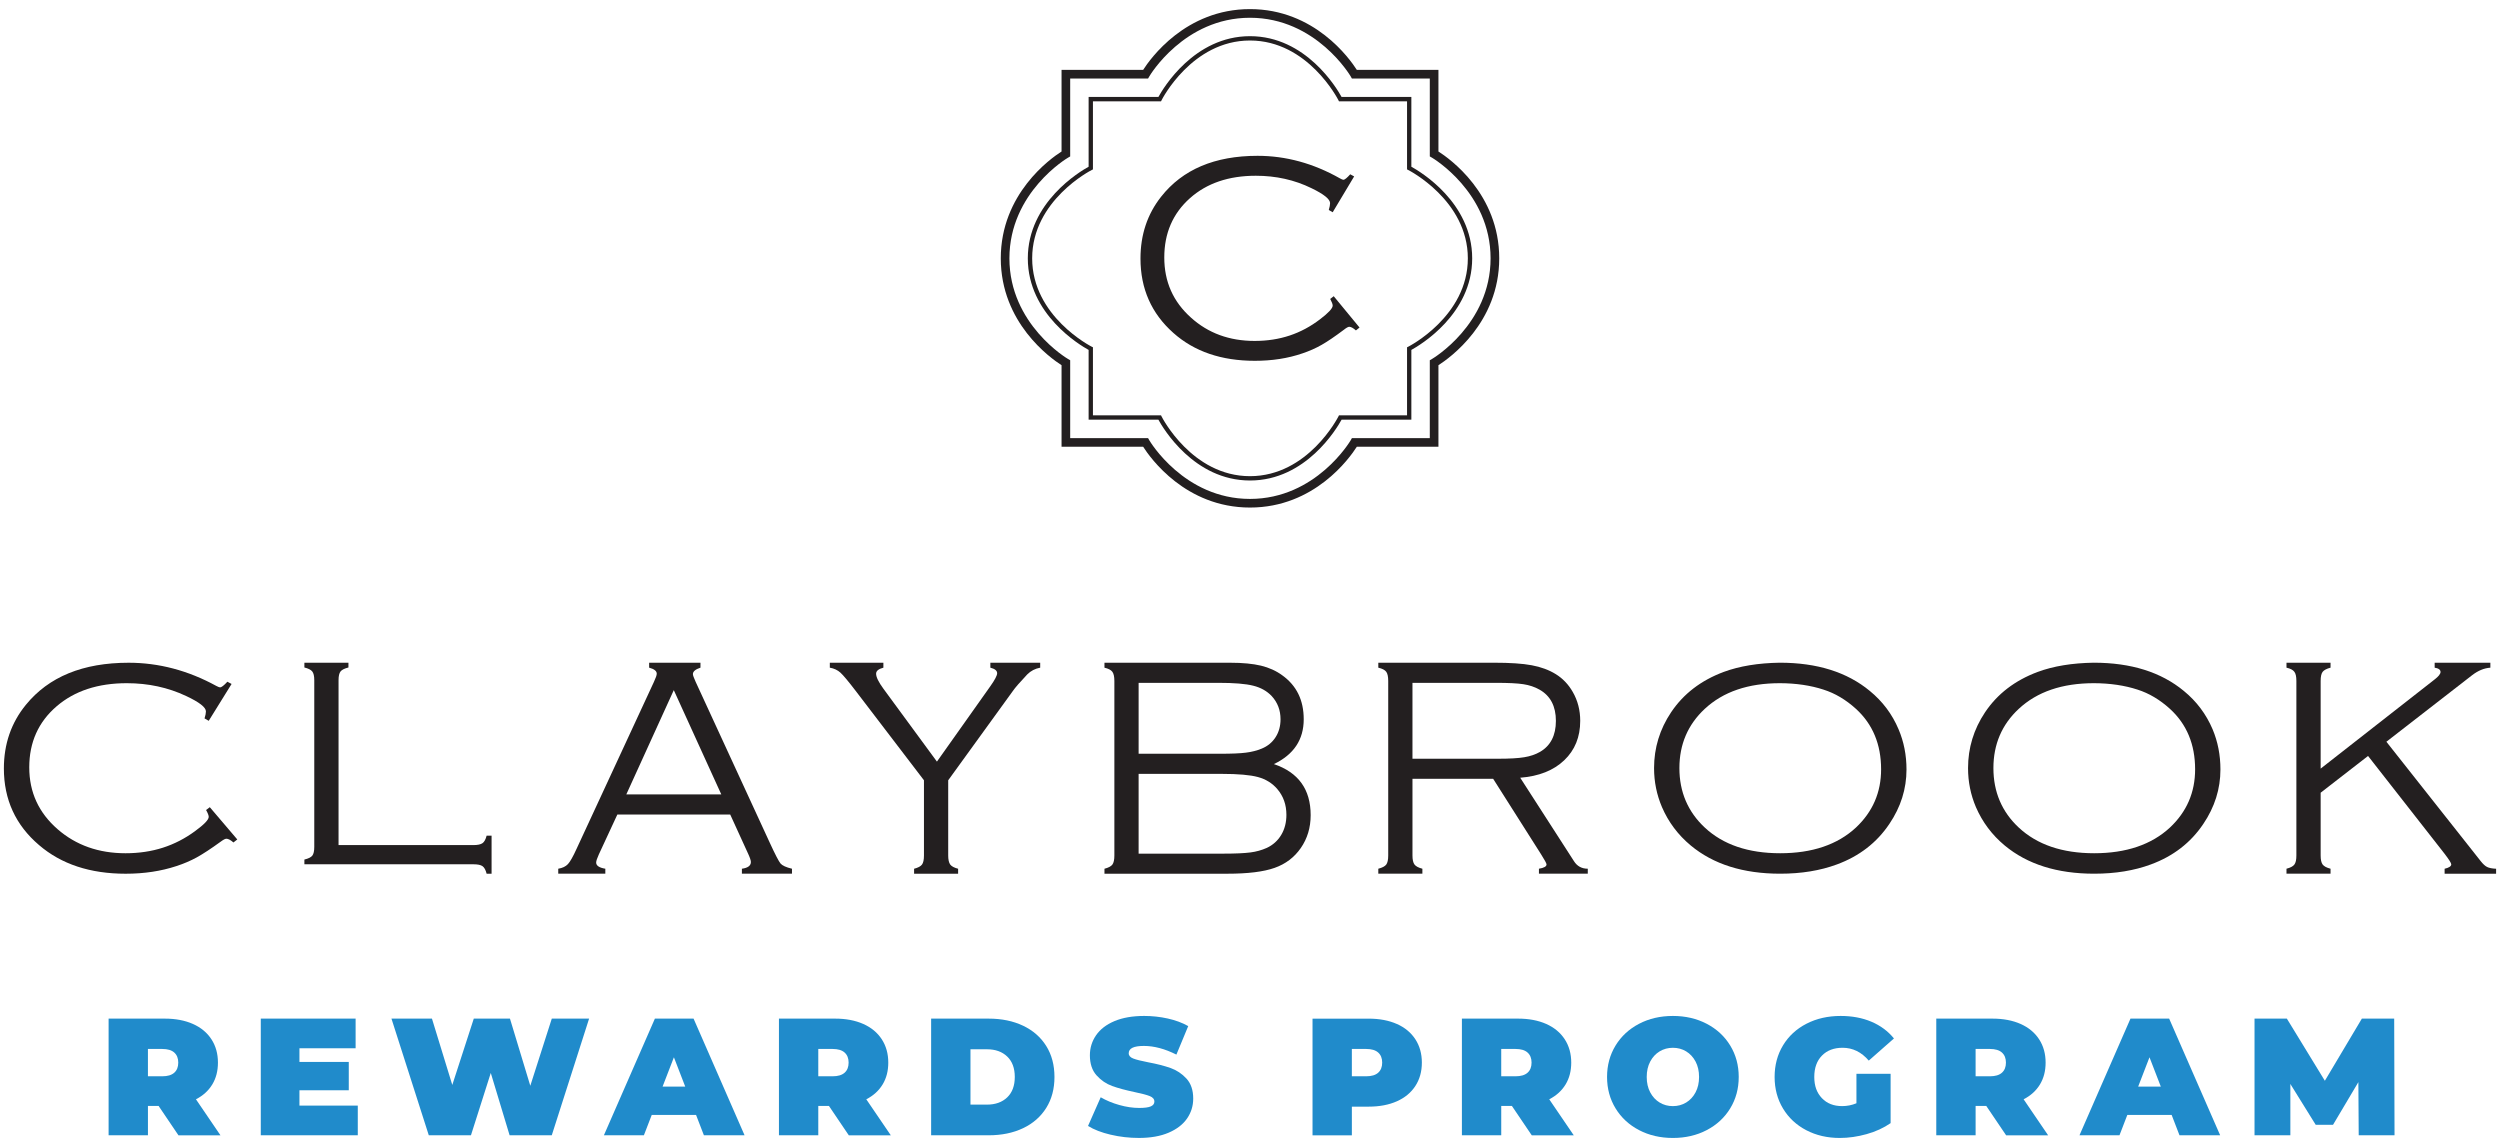 <?xml version="1.0" encoding="UTF-8"?>
<svg id="Layer_1" xmlns="http://www.w3.org/2000/svg" baseProfile="tiny" version="1.2" viewBox="0 0 1920 881">
  <!-- Generator: Adobe Illustrator 29.2.1, SVG Export Plug-In . SVG Version: 2.1.0 Build 116)  -->
  <g>
    <g id="text4016" isolation="isolate">
      <g isolation="isolate">
        <path d="M177.87,525.26l-17.57,28.33-3.21-1.86c.71-2.26,1.06-4.06,1.06-5.37,0-3.14-5.06-7.07-15.2-11.83-13.93-6.57-29.13-9.84-45.58-9.84-22.15,0-40.11,5.91-53.89,17.75-14.02,12.05-21.01,27.68-21.01,46.87s7.29,34.93,21.83,47.57c14.1,12.26,31.49,18.41,52.12,18.41s37.99-5.67,53.42-17.01c6.96-5.1,10.46-8.74,10.46-10.92,0-1.06-.67-2.84-2.03-5.26l2.86-2.18,21.11,24.78-2.96,2.31c-2.22-1.94-4.05-2.88-5.45-2.88-.88,0-2.4.82-4.52,2.4-7.29,5.29-13.33,9.24-18.12,11.9-4.78,2.62-10.01,4.87-15.73,6.73-11.78,3.89-24.76,5.86-38.95,5.86-27.29,0-49.49-7.35-66.57-22.04-17.98-15.34-26.96-34.95-26.96-58.8,0-18.78,5.62-35.08,16.87-48.85,17.57-21.58,43.88-32.35,78.93-32.35,23.18,0,45.64,5.93,67.3,17.78,1.44.78,2.41,1.15,2.97,1.15,1.03,0,2.89-1.44,5.59-4.35l3.2,1.71Z" fill="#231f20"/>
      </g>
    </g>
    <g id="text4020" isolation="isolate">
      <g isolation="isolate">
        <path d="M260,649.03h103.52c3.32,0,5.68-.5,7.06-1.49,1.38-.98,2.43-2.9,3.15-5.76h3.8v29.24h-3.8c-.71-2.86-1.76-4.8-3.15-5.79-1.37-.99-3.74-1.46-7.06-1.46h-129.75v-3.64c3.09-.73,5.12-1.75,6.11-3.03.99-1.31,1.48-3.53,1.48-6.71v-128.01c0-3.2-.52-5.39-1.55-6.7-1.03-1.31-3.04-2.3-6.04-3.05v-3.64h33.83v3.64c-3.01.75-5.03,1.74-6.07,3.05-1.02,1.31-1.53,3.49-1.53,6.7v126.67Z" fill="#231f20"/>
      </g>
    </g>
    <g isolation="isolate">
      <path d="M560.79,625.55h-86.66l-14.26,30.73c-1.33,2.95-2.02,4.98-2.02,6.17,0,2.39,2.36,3.96,7.04,4.73v3.82h-36.16v-3.82c3.26-.53,5.72-1.71,7.44-3.55,1.69-1.81,3.93-5.76,6.7-11.87l59.35-128.08c1.44-3.09,2.16-5.17,2.16-6.28,0-2.07-1.95-3.61-5.84-4.64v-3.8h39.42v3.8c-3.88,1.27-5.81,2.93-5.81,4.97,0,.88.71,2.86,2.12,5.95l56.88,123.46c4.18,9.1,6.96,14.43,8.31,16.04,1.34,1.56,4.27,2.93,8.78,4v3.82h-38.46v-3.82c4.6-.62,6.9-2.35,6.9-5.2,0-1.28-.87-3.72-2.61-7.39l-13.27-29.05ZM553.95,610.1l-36.48-80.08-36.46,80.08h72.94Z" fill="#231f20"/>
    </g>
    <g isolation="isolate">
      <path d="M728.22,599.25v57.75c0,3.24.53,5.55,1.56,6.98,1.04,1.37,3.05,2.44,6.05,3.22v3.82h-33.81v-3.82c2.99-.78,5.02-1.83,6.04-3.18,1.04-1.37,1.54-3.68,1.54-7.02v-57.75l-52.36-68.55c-5.7-7.46-9.63-12.16-11.8-14.12-2.18-1.97-4.89-3.24-8.14-3.8v-3.8h41.14v3.8c-3.73.96-5.59,2.49-5.59,4.63,0,2.58,1.86,6.42,5.59,11.5l41.12,56.01,41.03-57.91c3.47-4.89,5.22-8.23,5.22-9.97,0-1.96-1.74-3.4-5.22-4.26v-3.8h38.28v3.8c-3.87.71-7.22,2.43-9.97,5.2-5.7,6.04-9.38,10.27-11.05,12.73l-49.63,68.55Z" fill="#231f20"/>
    </g>
    <g isolation="isolate">
      <path d="M978.34,586.82c18.84,6.37,28.25,19.43,28.25,39.19,0,9.59-2.53,18-7.58,25.28-4.99,7.2-11.71,12.28-20.2,15.26-8.47,2.99-20.54,4.46-36.21,4.46h-94.37v-3.82c3.03-.78,5.04-1.83,6.07-3.18,1.02-1.37,1.54-3.68,1.54-7v-134.03c0-3.32-.53-5.67-1.54-7.04-1.03-1.4-3.03-2.45-6.07-3.16v-3.8h96.64c9.49,0,17.34.76,23.57,2.24,6.2,1.52,11.69,3.98,16.44,7.49,10.93,7.85,16.38,19.06,16.38,33.69,0,15.63-7.62,27.09-22.91,34.42ZM874.47,578.88h62.44c8.86,0,15.5-.26,19.9-.84,4.4-.53,8.45-1.57,12.15-3.09,4.6-1.87,8.16-4.83,10.69-8.78,2.53-3.93,3.8-8.53,3.8-13.77,0-6.94-2.24-12.88-6.76-17.8-3.65-3.86-8.38-6.54-14.2-7.98-5.83-1.49-14.72-2.2-26.77-2.2h-61.26v54.47ZM874.47,655.6h65.05c9.32,0,16.27-.33,20.77-.92,4.51-.57,8.7-1.75,12.6-3.49,4.72-2.22,8.44-5.54,11.09-9.97,2.65-4.42,3.98-9.56,3.98-15.42,0-7.78-2.34-14.37-7.01-19.83-3.87-4.51-8.83-7.56-14.84-9.2-6.01-1.62-15.28-2.43-27.78-2.43h-63.87v61.27Z" fill="#231f20"/>
    </g>
    <g isolation="isolate">
      <path d="M1084.78,598.12v58.88c0,3.26.51,5.57,1.56,6.96,1.04,1.37,3.04,2.44,6.05,3.22v3.82h-33.85v-3.82c3.02-.78,5.06-1.83,6.09-3.18,1.01-1.37,1.52-3.68,1.52-7v-134.03c0-3.32-.51-5.67-1.52-7.04-1.03-1.4-3.07-2.45-6.09-3.16v-3.8h88.93c12.19,0,21.83.62,28.9,1.95,7.1,1.32,13.23,3.59,18.46,6.82,5.39,3.34,9.75,7.89,13.05,13.68,3.81,6.61,5.73,14.01,5.73,22.23,0,12.38-4.11,22.47-12.28,30.24-8.21,7.83-19.48,12.29-33.8,13.41l41.2,63.96c2.44,3.96,6.02,5.92,10.69,5.92v3.82h-37.51v-3.82c3.86-.62,5.83-1.71,5.83-3.3,0-.79-1.4-3.36-4.15-7.7l-36.85-58.07h-61.96ZM1084.78,582.71h65.65c8.94,0,15.69-.38,20.24-1.16,4.54-.74,8.57-2.11,12.05-4.1,8.14-4.73,12.21-12.67,12.21-23.83s-4.17-19.24-12.58-23.98c-3.71-2.11-7.86-3.48-12.4-4.17-4.56-.71-11.61-1.05-21.19-1.05h-63.99v58.29Z" fill="#231f20"/>
    </g>
    <g isolation="isolate">
      <path d="M1366.96,508.96c28.55,0,51.59,7.23,69.06,21.68,9.81,8.03,17.18,17.84,22.08,29.46,4.07,9.56,6.09,19.83,6.09,30.86,0,14.9-4.39,28.86-13.18,41.84-9.67,14.39-23.08,24.75-40.26,31.08-12.8,4.75-27.33,7.12-43.55,7.12-28.43,0-51.33-7.23-68.73-21.69-9.73-8.1-17.1-17.92-22.08-29.46-4.03-9.47-6.07-19.44-6.07-29.94,0-15.52,4.35-29.82,13.08-42.87,9.48-14.16,22.93-24.45,40.34-30.98,12.19-4.51,26.63-6.86,43.24-7.11ZM1366.96,524.69c-24.32,0-43.53,6.54-57.69,19.7-12.98,12.08-19.49,27.26-19.49,45.52s6.51,33.55,19.49,45.66c14.06,13.13,33.37,19.72,57.92,19.72s44.01-6.58,58.17-19.72c12.88-12.11,19.33-27,19.33-44.72,0-19.2-6.45-34.71-19.33-46.46-7.75-7.03-16.08-11.97-24.96-14.78-9.79-3.2-20.96-4.87-33.44-4.92Z" fill="#231f20"/>
    </g>
    <g isolation="isolate">
      <path d="M1608.1,508.96c28.55,0,51.58,7.23,69.08,21.68,9.82,8.03,17.16,17.84,22.1,29.46,4.02,9.56,6.01,19.83,6.01,30.86,0,14.9-4.37,28.86-13.16,41.84-9.65,14.39-23.06,24.75-40.26,31.08-12.79,4.75-27.33,7.12-43.55,7.12-28.39,0-51.33-7.23-68.74-21.69-9.73-8.1-17.07-17.92-22.08-29.46-4.03-9.47-6.04-19.44-6.04-29.94,0-15.52,4.35-29.82,13.06-42.87,9.49-14.16,22.94-24.45,40.37-30.98,12.15-4.51,26.58-6.86,43.19-7.11ZM1608.1,524.69c-24.29,0-43.53,6.54-57.69,19.7-13,12.08-19.47,27.26-19.47,45.52s6.48,33.55,19.47,45.66c14.09,13.13,33.4,19.72,57.92,19.72s43.99-6.58,58.17-19.72c12.9-12.11,19.35-27,19.35-44.72,0-19.2-6.45-34.71-19.35-46.46-7.75-7.03-16.08-11.97-24.91-14.78-9.84-3.2-21-4.87-33.49-4.92Z" fill="#231f20"/>
    </g>
    <g id="text4032" isolation="isolate">
      <g isolation="isolate">
        <path d="M1782.26,608.79v48.21c0,3.23.5,5.54,1.53,6.96,1.05,1.37,3.06,2.44,6.07,3.22v3.82h-33.84v-3.82c3.02-.78,5.04-1.83,6.04-3.18,1.06-1.37,1.56-3.68,1.56-7v-134.03c0-3.34-.5-5.67-1.56-7.04-1-1.4-3.02-2.48-6.04-3.16v-3.81h33.84v3.81c-3.01.78-5.01,1.86-6.07,3.2-1.03,1.36-1.53,3.68-1.53,7.03v67.3l87.43-68.4c3.09-2.35,4.64-4.31,4.64-5.8,0-1.74-1.52-2.86-4.51-3.32v-3.81h42.78v3.81c-4.76.33-9.43,2.24-14.03,5.79l-65.83,51.09,72.47,91.73c1.77,2.22,3.36,3.71,4.91,4.46,1.5.75,3.77,1.21,6.88,1.35v3.82h-39.54v-3.82c3.39-.78,5.1-1.91,5.1-3.4,0-.96-1.74-3.71-5.21-8.22l-58.69-75.01-36.41,28.24Z" fill="#231f20"/>
      </g>
    </g>
  </g>
  <g>
    <path d="M959.99,389.8c-49.49,0-76.55-38.05-82.05-46.7h-62.67v-62.63c-8.63-5.52-46.67-32.58-46.67-82.06s38.04-76.57,46.67-82.05v-62.68h62.67c5.49-8.63,32.55-46.69,82.05-46.69s76.56,38.07,82.05,46.69h62.68v62.68c8.64,5.49,46.69,32.53,46.69,82.05s-38.05,76.54-46.69,82.06v62.63h-62.68c-5.49,8.65-32.54,46.7-82.05,46.7ZM821.9,336.47h59.81l.97,1.68c.24.46,26.57,45.02,77.31,45.02s77.06-44.56,77.33-45.02l.95-1.68h59.81v-59.8l1.66-.96c.46-.25,45.02-26.58,45.02-77.3s-44.56-77.07-45.02-77.32l-1.66-.96v-59.8h-59.81l-.95-1.67c-.26-.46-26.6-45.02-77.33-45.02s-77.06,44.57-77.31,45.02l-.97,1.67h-59.81v59.8l-1.64.96c-.46.25-45.03,26.56-45.03,77.32s44.57,77.05,45.03,77.3l1.64.96v59.8Z" fill="#231f20"/>
    <path d="M1039.98,135.5l-16.48,27.52-2.99-1.76c.66-2.24.99-4,.99-5.24,0-3.04-4.74-6.88-14.27-11.48-13.08-6.41-27.34-9.56-42.77-9.56-20.8,0-37.64,5.72-50.57,17.22-13.15,11.71-19.72,26.9-19.72,45.54s6.8,33.93,20.49,46.19c13.23,11.94,29.51,17.91,48.9,17.91s35.66-5.53,50.14-16.56c6.55-4.95,9.81-8.49,9.81-10.57,0-1.03-.62-2.74-1.9-5.12l2.69-2.1,19.82,24.06-2.77,2.22c-2.09-1.85-3.81-2.8-5.14-2.8-.82,0-2.22.78-4.21,2.36-6.84,5.12-12.51,8.99-17,11.53-4.51,2.58-9.43,4.76-14.77,6.55-11.08,3.82-23.26,5.69-36.56,5.69-25.61,0-46.43-7.11-62.48-21.37-16.88-14.96-25.3-33.99-25.3-57.17,0-18.28,5.27-34.1,15.83-47.46,16.48-20.94,41.19-31.43,74.08-31.43,21.77,0,42.82,5.76,63.18,17.27,1.33.75,2.26,1.15,2.78,1.15.95,0,2.7-1.42,5.21-4.23l3.02,1.64Z" fill="#231f20"/>
    <path d="M959.99,369.03c-42.98,0-66.71-40.06-70.34-46.7h-53.59v-53.59c-6.63-3.64-46.7-27.36-46.7-70.32s40.06-66.73,46.7-70.37v-53.58h53.59c3.63-6.61,27.36-46.69,70.34-46.69s66.71,40.08,70.34,46.69h53.59v53.58c6.63,3.64,46.72,27.38,46.72,70.37s-40.09,66.68-46.72,70.32v53.59h-53.59c-3.63,6.63-27.34,46.7-70.34,46.7ZM839.38,318.99h52.3l.46.94c.21.46,23.3,45.77,67.85,45.77s67.63-45.31,67.88-45.77l.46-.94h52.28v-52.27l.92-.45c.46-.23,45.77-23.34,45.77-67.85s-45.32-67.65-45.77-67.85l-.92-.48v-52.27h-52.28l-.46-.94c-.24-.46-23.32-45.77-67.88-45.77s-67.64,45.31-67.85,45.77l-.46.94h-52.3v52.27l-.92.48c-.44.2-45.75,23.29-45.75,67.85s45.3,67.62,45.75,67.85l.92.45v52.27Z" fill="#231f20"/>
  </g>
  <g>
    <path d="M121.81,849.37h-8.19v22.53h-30.21v-89.6h43.14c8.28,0,15.49,1.37,21.63,4.1,6.14,2.73,10.88,6.66,14.21,11.78,3.33,5.12,4.99,11.09,4.99,17.92,0,6.4-1.45,11.99-4.35,16.77-2.9,4.78-7.08,8.58-12.54,11.39l18.82,27.65h-32.26l-15.23-22.53ZM133.84,808.35c-2.05-1.83-5.12-2.75-9.22-2.75h-11.01v20.99h11.01c4.1,0,7.17-.92,9.22-2.75,2.05-1.83,3.07-4.42,3.07-7.74s-1.02-5.91-3.07-7.74Z" fill="#208bcb"/>
    <path d="M274.78,849.12v22.78h-74.5v-89.6h72.83v22.78h-43.14v10.5h37.89v21.76h-37.89v11.78h44.8Z" fill="#208bcb"/>
    <path d="M452.43,782.3l-28.67,89.6h-32.38l-14.46-47.87-15.23,47.87h-32.38l-28.67-89.6h31.1l15.62,50.94,16.51-50.94h27.78l15.62,51.58,16.51-51.58h28.67Z" fill="#208bcb"/>
    <path d="M534.58,856.28h-34.05l-6.02,15.62h-30.72l39.17-89.6h29.7l39.17,89.6h-31.23l-6.02-15.62ZM526.26,834.52l-8.7-22.53-8.7,22.53h17.41Z" fill="#208bcb"/>
    <path d="M636.63,849.37h-8.19v22.53h-30.21v-89.6h43.14c8.28,0,15.49,1.37,21.63,4.1,6.14,2.73,10.88,6.66,14.21,11.78,3.33,5.12,4.99,11.09,4.99,17.92,0,6.4-1.45,11.99-4.35,16.77-2.9,4.78-7.08,8.58-12.54,11.39l18.82,27.65h-32.26l-15.23-22.53ZM648.67,808.35c-2.05-1.83-5.12-2.75-9.22-2.75h-11.01v20.99h11.01c4.1,0,7.17-.92,9.22-2.75,2.05-1.83,3.07-4.42,3.07-7.74s-1.02-5.91-3.07-7.74Z" fill="#208bcb"/>
    <path d="M715.11,782.3h44.16c9.98,0,18.79,1.81,26.43,5.44,7.64,3.63,13.57,8.81,17.79,15.55,4.22,6.74,6.34,14.68,6.34,23.81s-2.11,17.07-6.34,23.81c-4.22,6.74-10.16,11.93-17.79,15.55-7.64,3.63-16.45,5.44-26.43,5.44h-44.16v-89.6ZM757.99,848.35c6.48,0,11.67-1.86,15.55-5.57,3.88-3.71,5.82-8.94,5.82-15.68s-1.94-11.97-5.82-15.68c-3.88-3.71-9.07-5.57-15.55-5.57h-12.67v42.5h12.67Z" fill="#208bcb"/>
    <path d="M852.95,871.45c-7.04-1.66-12.82-3.9-17.34-6.72l9.73-22.02c4.27,2.48,9.04,4.46,14.34,5.95,5.29,1.49,10.37,2.24,15.23,2.24,4.18,0,7.17-.4,8.96-1.22,1.79-.81,2.69-2.03,2.69-3.65,0-1.88-1.17-3.28-3.52-4.22-2.35-.94-6.21-1.96-11.58-3.07-6.91-1.45-12.67-3.01-17.28-4.67s-8.62-4.39-12.03-8.19c-3.41-3.8-5.12-8.94-5.12-15.42,0-5.63,1.58-10.75,4.74-15.36,3.16-4.61,7.87-8.23,14.14-10.88,6.27-2.64,13.89-3.97,22.85-3.97,6.14,0,12.18.66,18.11,1.98,5.93,1.32,11.16,3.26,15.68,5.82l-9.09,21.89c-8.79-4.44-17.11-6.66-24.96-6.66s-11.65,1.88-11.65,5.63c0,1.79,1.15,3.14,3.46,4.03,2.3.9,6.1,1.86,11.39,2.88,6.83,1.28,12.59,2.75,17.28,4.42,4.69,1.66,8.77,4.37,12.22,8.13,3.46,3.76,5.18,8.88,5.18,15.36,0,5.63-1.58,10.73-4.74,15.3-3.16,4.57-7.87,8.19-14.14,10.88-6.27,2.69-13.89,4.03-22.85,4.03-7.42,0-14.66-.83-21.7-2.5Z" fill="#208bcb"/>
    <path d="M1072.79,786.4c6.14,2.73,10.88,6.66,14.21,11.78,3.33,5.12,4.99,11.09,4.99,17.92s-1.66,12.8-4.99,17.92c-3.33,5.12-8.06,9.05-14.21,11.78-6.14,2.73-13.36,4.1-21.63,4.1h-12.93v22.02h-30.21v-89.6h43.14c8.28,0,15.49,1.37,21.63,4.1ZM1058.45,823.83c2.05-1.83,3.07-4.42,3.07-7.74s-1.02-5.91-3.07-7.74c-2.05-1.83-5.12-2.75-9.22-2.75h-11.01v20.99h11.01c4.1,0,7.17-.92,9.22-2.75Z" fill="#208bcb"/>
    <path d="M1161.14,849.37h-8.19v22.53h-30.21v-89.6h43.14c8.28,0,15.49,1.37,21.63,4.1,6.14,2.73,10.88,6.66,14.21,11.78,3.33,5.12,4.99,11.09,4.99,17.92,0,6.4-1.45,11.99-4.35,16.77-2.9,4.78-7.08,8.58-12.54,11.39l18.82,27.65h-32.26l-15.23-22.53ZM1173.17,808.35c-2.05-1.83-5.12-2.75-9.22-2.75h-11.01v20.99h11.01c4.1,0,7.17-.92,9.22-2.75,2.05-1.83,3.07-4.42,3.07-7.74s-1.02-5.91-3.07-7.74Z" fill="#208bcb"/>
    <path d="M1258.8,867.93c-7.68-4.01-13.7-9.58-18.05-16.7-4.35-7.12-6.53-15.17-6.53-24.13s2.18-17,6.53-24.13c4.35-7.12,10.37-12.69,18.05-16.7,7.68-4.01,16.34-6.02,25.98-6.02s18.3,2.01,25.98,6.02c7.68,4.01,13.7,9.58,18.05,16.7,4.35,7.13,6.53,15.17,6.53,24.13s-2.18,17-6.53,24.13c-4.35,7.13-10.37,12.69-18.05,16.7s-16.34,6.02-25.98,6.02-18.3-2.01-25.98-6.02ZM1294.96,846.75c3.03-1.83,5.44-4.44,7.23-7.81,1.79-3.37,2.69-7.32,2.69-11.84s-.9-8.47-2.69-11.84c-1.79-3.37-4.2-5.97-7.23-7.81-3.03-1.83-6.42-2.75-10.18-2.75s-7.15.92-10.18,2.75c-3.03,1.84-5.44,4.44-7.23,7.81-1.79,3.37-2.69,7.32-2.69,11.84s.9,8.47,2.69,11.84c1.79,3.37,4.2,5.97,7.23,7.81,3.03,1.84,6.42,2.75,10.18,2.75s7.15-.92,10.18-2.75Z" fill="#208bcb"/>
    <path d="M1425.75,824.67h26.24v37.89c-5.29,3.67-11.44,6.49-18.43,8.45-7,1.96-13.87,2.94-20.61,2.94-9.56,0-18.13-1.98-25.73-5.95-7.6-3.97-13.55-9.51-17.86-16.64-4.31-7.12-6.46-15.21-6.46-24.26s2.15-17.13,6.46-24.26c4.31-7.12,10.32-12.67,18.05-16.64,7.72-3.97,16.45-5.95,26.18-5.95,8.79,0,16.66,1.47,23.62,4.42,6.95,2.94,12.74,7.23,17.34,12.86l-19.33,17.02c-5.63-6.57-12.33-9.86-20.1-9.86-6.66,0-11.95,2.01-15.87,6.02-3.93,4.01-5.89,9.47-5.89,16.38s1.94,12.16,5.82,16.26c3.88,4.1,9.07,6.14,15.55,6.14,3.84,0,7.51-.72,11.01-2.18v-22.66Z" fill="#208bcb"/>
    <path d="M1525.46,849.37h-8.19v22.53h-30.21v-89.6h43.14c8.28,0,15.49,1.37,21.63,4.1,6.14,2.73,10.88,6.66,14.21,11.78,3.33,5.12,4.99,11.09,4.99,17.92,0,6.4-1.45,11.99-4.35,16.77-2.9,4.78-7.08,8.58-12.54,11.39l18.82,27.65h-32.26l-15.23-22.53ZM1537.49,808.35c-2.05-1.83-5.12-2.75-9.22-2.75h-11.01v20.99h11.01c4.1,0,7.17-.92,9.22-2.75,2.05-1.83,3.07-4.42,3.07-7.74s-1.02-5.91-3.07-7.74Z" fill="#208bcb"/>
    <path d="M1667.83,856.28h-34.05l-6.02,15.62h-30.72l39.17-89.6h29.7l39.17,89.6h-31.23l-6.02-15.62ZM1659.51,834.52l-8.7-22.53-8.7,22.53h17.41Z" fill="#208bcb"/>
    <path d="M1811.49,871.9l-.26-40.83-19.46,32.77h-13.31l-19.46-31.36v39.42h-27.52v-89.6h24.83l29.18,47.74,28.42-47.74h24.83l.26,89.6h-27.52Z" fill="#208bcb"/>
  </g>
</svg>